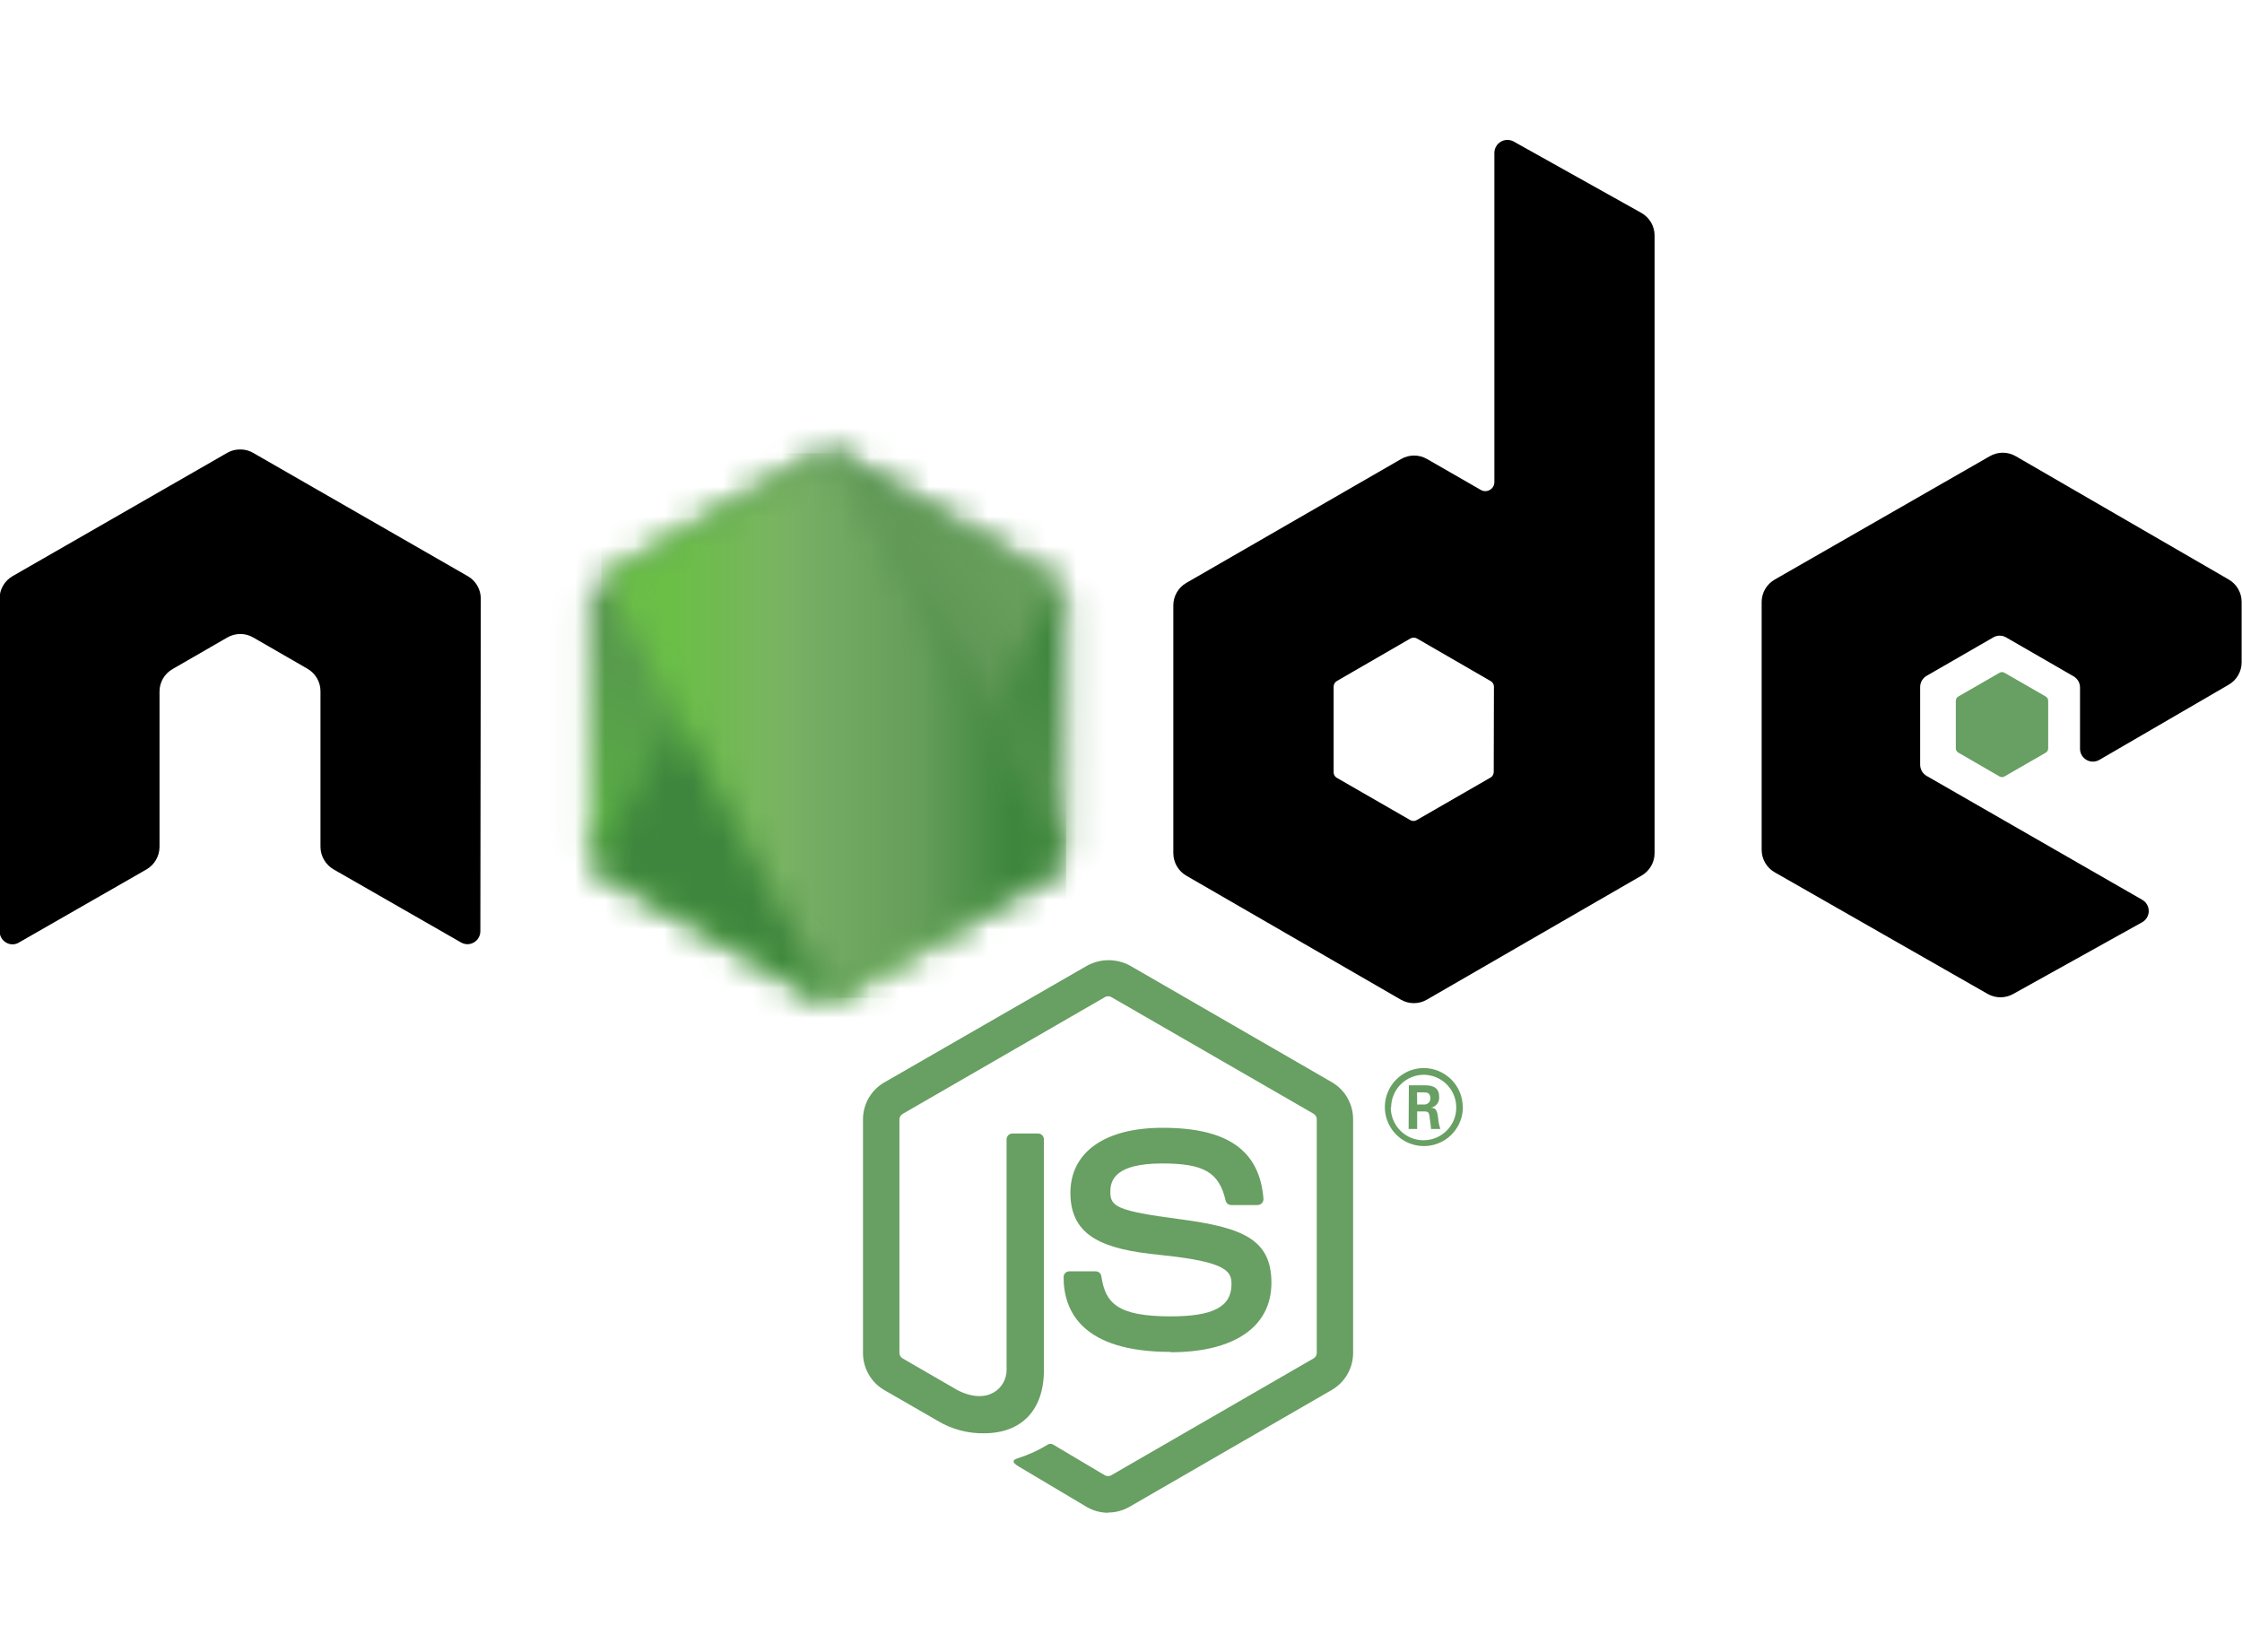 <svg width="76" height="56" viewBox="0 0 76 56" fill="none" xmlns="http://www.w3.org/2000/svg">
<g clip-path="url(#clip0_269_203)">
<path d="M37.561 51.277C37.309 51.276 37.061 51.209 36.843 51.083L34.563 49.727C34.221 49.537 34.388 49.468 34.502 49.43C34.86 49.317 35.204 49.16 35.524 48.963C35.55 48.948 35.58 48.941 35.609 48.941C35.639 48.941 35.669 48.948 35.695 48.963L37.454 50.008C37.487 50.025 37.524 50.034 37.561 50.034C37.598 50.034 37.634 50.025 37.667 50.008L44.53 46.044C44.562 46.025 44.589 45.998 44.608 45.965C44.627 45.933 44.636 45.896 44.636 45.858V37.943C44.637 37.905 44.627 37.867 44.608 37.834C44.59 37.8 44.563 37.773 44.53 37.753L37.671 33.797C37.639 33.778 37.602 33.769 37.565 33.769C37.527 33.769 37.491 33.778 37.458 33.797L30.599 37.757C30.566 37.776 30.539 37.803 30.52 37.835C30.5 37.868 30.49 37.905 30.489 37.943V45.862C30.489 45.899 30.499 45.935 30.518 45.967C30.537 45.999 30.563 46.026 30.595 46.044L32.476 47.131C33.499 47.641 34.122 47.04 34.122 46.436V38.619C34.122 38.567 34.143 38.517 34.18 38.48C34.217 38.443 34.267 38.422 34.319 38.422H35.19C35.242 38.422 35.292 38.443 35.329 38.48C35.366 38.517 35.387 38.567 35.387 38.619V46.44C35.387 47.8 34.627 48.583 33.354 48.583C32.797 48.592 32.249 48.443 31.773 48.154L29.972 47.116C29.753 46.988 29.572 46.805 29.446 46.585C29.32 46.365 29.254 46.116 29.254 45.862V37.943C29.254 37.69 29.32 37.441 29.446 37.222C29.572 37.002 29.753 36.82 29.972 36.693L36.858 32.729C37.08 32.61 37.328 32.547 37.58 32.547C37.832 32.547 38.08 32.61 38.302 32.729L45.165 36.693C45.38 36.822 45.559 37.005 45.682 37.225C45.805 37.444 45.869 37.691 45.868 37.943V45.862C45.867 46.115 45.801 46.363 45.675 46.583C45.549 46.802 45.368 46.984 45.149 47.112L38.287 51.076C38.067 51.203 37.818 51.269 37.565 51.27" fill="#689F63"/>
<path d="M39.686 45.825C36.684 45.825 36.054 44.445 36.054 43.29C36.054 43.238 36.074 43.188 36.111 43.15C36.148 43.113 36.199 43.093 36.251 43.093H37.137C37.184 43.092 37.23 43.109 37.267 43.139C37.303 43.17 37.327 43.213 37.334 43.26C37.467 44.164 37.866 44.62 39.683 44.62C41.13 44.62 41.746 44.293 41.746 43.526C41.746 43.085 41.571 42.766 39.325 42.538C37.444 42.352 36.285 41.937 36.285 40.436C36.285 39.053 37.452 38.228 39.409 38.228C41.605 38.228 42.696 38.989 42.829 40.63C42.831 40.658 42.827 40.685 42.818 40.712C42.809 40.738 42.795 40.762 42.776 40.782C42.757 40.802 42.735 40.818 42.71 40.829C42.685 40.84 42.658 40.846 42.631 40.847H41.738C41.693 40.847 41.649 40.831 41.614 40.803C41.579 40.775 41.554 40.735 41.545 40.691C41.328 39.741 40.811 39.437 39.401 39.437C37.824 39.437 37.638 39.988 37.638 40.398C37.638 40.9 37.855 41.044 39.987 41.325C42.118 41.607 43.099 42.002 43.099 43.484C43.099 44.966 41.852 45.836 39.679 45.836M48.039 37.438H48.263C48.292 37.441 48.321 37.438 48.349 37.429C48.377 37.42 48.402 37.405 48.423 37.385C48.445 37.365 48.461 37.341 48.472 37.314C48.483 37.287 48.489 37.258 48.487 37.229C48.487 37.028 48.347 37.028 48.271 37.028H48.035L48.039 37.438ZM47.758 36.788H48.263C48.438 36.788 48.784 36.788 48.784 37.168C48.795 37.256 48.772 37.344 48.719 37.415C48.667 37.486 48.589 37.533 48.502 37.548C48.708 37.548 48.719 37.697 48.749 37.886C48.758 38.016 48.783 38.144 48.825 38.267H48.51C48.51 38.198 48.453 37.818 48.453 37.799C48.434 37.715 48.404 37.674 48.297 37.674H48.039V38.267H47.75L47.758 36.788ZM47.146 37.526C47.143 37.745 47.205 37.961 47.325 38.145C47.445 38.33 47.616 38.474 47.818 38.561C48.02 38.647 48.244 38.672 48.46 38.631C48.676 38.591 48.875 38.487 49.032 38.333C49.189 38.18 49.297 37.983 49.342 37.767C49.386 37.552 49.366 37.329 49.284 37.125C49.202 36.921 49.061 36.746 48.879 36.623C48.697 36.499 48.483 36.433 48.263 36.431C47.97 36.432 47.689 36.549 47.482 36.756C47.275 36.963 47.158 37.244 47.157 37.537M49.589 37.537C49.587 37.798 49.508 38.052 49.361 38.268C49.215 38.484 49.008 38.652 48.766 38.75C48.524 38.849 48.259 38.873 48.003 38.821C47.748 38.769 47.513 38.643 47.329 38.458C47.145 38.273 47.02 38.038 46.969 37.782C46.919 37.526 46.945 37.261 47.045 37.02C47.145 36.779 47.314 36.572 47.531 36.427C47.747 36.282 48.002 36.204 48.263 36.203C48.613 36.204 48.949 36.344 49.197 36.592C49.445 36.839 49.584 37.175 49.585 37.526" fill="#689F63"/>
<path d="M16.298 20.29C16.297 20.135 16.257 19.984 16.179 19.851C16.102 19.717 15.991 19.606 15.857 19.53L8.58 15.35C8.458 15.279 8.321 15.24 8.181 15.236H8.105C7.963 15.24 7.825 15.279 7.702 15.35L0.425 19.53C0.292 19.607 0.181 19.718 0.104 19.851C0.027 19.984 -0.015 20.136 -0.016 20.29L-0.012 31.568C-0.013 31.645 0.007 31.721 0.045 31.787C0.083 31.854 0.138 31.91 0.205 31.948C0.27 31.989 0.346 32.01 0.423 32.01C0.5 32.01 0.576 31.989 0.642 31.948L4.966 29.47C5.099 29.393 5.21 29.282 5.287 29.149C5.365 29.016 5.406 28.864 5.407 28.71V23.44C5.407 23.285 5.448 23.134 5.525 23.001C5.603 22.867 5.714 22.757 5.848 22.68L7.706 21.608C7.84 21.531 7.992 21.49 8.147 21.49C8.3 21.49 8.451 21.53 8.584 21.608L10.423 22.668C10.557 22.745 10.668 22.856 10.745 22.989C10.823 23.123 10.864 23.274 10.864 23.428V28.707C10.865 28.861 10.906 29.012 10.984 29.145C11.061 29.278 11.172 29.389 11.305 29.467L15.625 31.944C15.692 31.984 15.768 32.005 15.846 32.005C15.923 32.005 15.999 31.984 16.066 31.944C16.132 31.905 16.187 31.85 16.225 31.783C16.263 31.716 16.283 31.641 16.283 31.564L16.298 20.29ZM50.635 26.168C50.635 26.207 50.625 26.245 50.605 26.278C50.586 26.312 50.558 26.339 50.524 26.358L48.024 27.798C47.99 27.818 47.953 27.828 47.914 27.828C47.875 27.828 47.837 27.818 47.804 27.798L45.303 26.358C45.272 26.337 45.247 26.309 45.231 26.276C45.214 26.242 45.206 26.205 45.208 26.168V23.276C45.208 23.238 45.218 23.201 45.236 23.167C45.255 23.134 45.282 23.106 45.315 23.086L47.811 21.642C47.845 21.623 47.883 21.613 47.921 21.613C47.96 21.613 47.998 21.623 48.032 21.642L50.532 23.086C50.565 23.106 50.593 23.133 50.612 23.167C50.632 23.2 50.642 23.238 50.642 23.276L50.635 26.168ZM51.311 4.797C51.244 4.76 51.169 4.741 51.093 4.742C51.017 4.743 50.942 4.764 50.877 4.802C50.811 4.84 50.756 4.895 50.718 4.961C50.679 5.026 50.658 5.101 50.657 5.177V16.341C50.657 16.395 50.643 16.448 50.616 16.494C50.589 16.541 50.55 16.579 50.504 16.606C50.457 16.633 50.404 16.647 50.351 16.648C50.297 16.648 50.244 16.634 50.198 16.607L48.374 15.559C48.24 15.482 48.089 15.441 47.935 15.441C47.781 15.441 47.629 15.482 47.496 15.559L40.215 19.758C40.081 19.834 39.97 19.945 39.893 20.078C39.815 20.212 39.774 20.363 39.774 20.518V28.923C39.775 29.077 39.816 29.229 39.893 29.362C39.971 29.495 40.081 29.606 40.215 29.683L47.488 33.886C47.622 33.963 47.773 34.003 47.927 34.003C48.081 34.003 48.232 33.963 48.366 33.886L55.647 29.679C55.78 29.602 55.891 29.492 55.969 29.358C56.046 29.225 56.087 29.073 56.088 28.919V7.974C56.086 7.818 56.043 7.666 55.964 7.533C55.884 7.4 55.771 7.289 55.635 7.214L51.311 4.797ZM75.551 23.208C75.684 23.131 75.795 23.02 75.871 22.886C75.948 22.753 75.988 22.602 75.988 22.448V20.404C75.988 20.25 75.948 20.099 75.871 19.965C75.795 19.832 75.684 19.721 75.551 19.644L68.331 15.464C68.197 15.386 68.045 15.345 67.89 15.345C67.736 15.345 67.584 15.386 67.45 15.464L60.157 19.647C60.024 19.724 59.912 19.835 59.835 19.968C59.758 20.102 59.717 20.253 59.717 20.407V28.809C59.718 28.964 59.759 29.115 59.837 29.249C59.915 29.382 60.027 29.493 60.161 29.569L67.381 33.692C67.513 33.766 67.661 33.805 67.812 33.805C67.964 33.805 68.112 33.766 68.244 33.692L72.618 31.26C72.685 31.222 72.741 31.167 72.779 31.1C72.818 31.033 72.839 30.957 72.839 30.88C72.839 30.803 72.818 30.727 72.779 30.66C72.741 30.594 72.685 30.538 72.618 30.5L65.31 26.301C65.243 26.263 65.188 26.208 65.149 26.141C65.11 26.074 65.09 25.998 65.09 25.921V23.288C65.09 23.211 65.11 23.135 65.149 23.068C65.188 23.001 65.243 22.946 65.31 22.908L67.59 21.593C67.656 21.56 67.728 21.544 67.801 21.547C67.874 21.549 67.945 21.571 68.008 21.608L70.288 22.923C70.355 22.961 70.411 23.017 70.45 23.083C70.488 23.15 70.509 23.226 70.509 23.303V25.374C70.508 25.452 70.528 25.528 70.566 25.596C70.605 25.663 70.66 25.719 70.728 25.758C70.795 25.797 70.872 25.817 70.949 25.816C71.027 25.815 71.103 25.794 71.17 25.754L75.551 23.208Z" fill="black"/>
<path d="M67.781 22.804C67.807 22.789 67.836 22.781 67.865 22.781C67.894 22.781 67.923 22.789 67.948 22.804L69.347 23.609C69.372 23.624 69.393 23.645 69.408 23.67C69.423 23.696 69.43 23.724 69.43 23.754V25.369C69.43 25.398 69.423 25.427 69.408 25.452C69.393 25.477 69.372 25.498 69.347 25.513L67.948 26.319C67.923 26.333 67.894 26.341 67.865 26.341C67.836 26.341 67.807 26.333 67.781 26.319L66.387 25.513C66.361 25.499 66.339 25.478 66.323 25.453C66.308 25.427 66.3 25.398 66.299 25.369V23.754C66.299 23.724 66.307 23.696 66.322 23.67C66.337 23.645 66.358 23.624 66.383 23.609L67.781 22.804Z" fill="#689F63"/>
<mask id="mask0_269_203" style="mask-type:luminance" maskUnits="userSpaceOnUse" x="19" y="15" width="18" height="19">
<path d="M27.606 15.484L20.386 19.664C20.253 19.741 20.142 19.852 20.066 19.985C19.989 20.119 19.949 20.27 19.949 20.424V28.784C19.949 28.938 19.989 29.09 20.066 29.223C20.142 29.356 20.253 29.467 20.386 29.544L27.606 33.724C27.739 33.8 27.89 33.841 28.043 33.841C28.197 33.841 28.347 33.8 28.48 33.724L35.7 29.544C35.834 29.467 35.944 29.356 36.021 29.223C36.098 29.09 36.138 28.938 36.137 28.784V20.424C36.138 20.27 36.098 20.119 36.021 19.985C35.944 19.852 35.834 19.741 35.7 19.664L28.48 15.484C28.347 15.408 28.195 15.367 28.041 15.367C27.887 15.367 27.736 15.408 27.602 15.484" fill="white"/>
</mask>
<g mask="url(#mask0_269_203)">
<path d="M43.481 18.951L23.087 8.961L12.629 30.294L33.023 40.292L43.481 18.951Z" fill="url(#paint0_linear_269_203)"/>
</g>
<mask id="mask1_269_203" style="mask-type:luminance" maskUnits="userSpaceOnUse" x="20" y="15" width="16" height="19">
<path d="M20.111 29.306C20.182 29.397 20.27 29.473 20.37 29.53L26.594 33.118L27.628 33.71C27.781 33.798 27.957 33.838 28.133 33.824C28.191 33.82 28.248 33.81 28.304 33.794L35.923 19.818C35.863 19.754 35.794 19.701 35.718 19.658L30.979 16.922L28.475 15.482C28.404 15.441 28.327 15.411 28.247 15.391L20.111 29.306Z" fill="white"/>
</mask>
<g mask="url(#mask1_269_203)">
<path d="M11.3 21.899L25.702 41.39L44.748 27.33L30.346 7.828L11.3 21.899Z" fill="url(#paint1_linear_269_203)"/>
</g>
<mask id="mask2_269_203" style="mask-type:luminance" maskUnits="userSpaceOnUse" x="20" y="15" width="17" height="19">
<path d="M27.958 15.367C27.835 15.379 27.716 15.417 27.608 15.477L20.388 19.657L28.171 33.831C28.28 33.816 28.386 33.78 28.482 33.725L35.702 29.545C35.811 29.482 35.905 29.396 35.978 29.293C36.051 29.19 36.101 29.072 36.124 28.948L28.209 15.379C28.149 15.373 28.09 15.373 28.03 15.379H27.962" fill="white"/>
</mask>
<g mask="url(#mask2_269_203)">
<path d="M20.388 15.367V33.824H36.139V15.367H20.388Z" fill="url(#paint2_linear_269_203)"/>
</g>
</g>
<defs>
<linearGradient id="paint0_linear_269_203" x1="33.284" y1="12.996" x2="22.87" y2="34.243" gradientUnits="userSpaceOnUse">
<stop offset="0.3" stop-color="#3E863D"/>
<stop offset="0.5" stop-color="#55934F"/>
<stop offset="0.8" stop-color="#5AAD45"/>
</linearGradient>
<linearGradient id="paint1_linear_269_203" x1="18.754" y1="31.106" x2="37.694" y2="17.112" gradientUnits="userSpaceOnUse">
<stop offset="0.57" stop-color="#3E863D"/>
<stop offset="0.72" stop-color="#619857"/>
<stop offset="1" stop-color="#76AC64"/>
</linearGradient>
<linearGradient id="paint2_linear_269_203" x1="20.493" y1="24.473" x2="35.794" y2="24.473" gradientUnits="userSpaceOnUse">
<stop offset="0.16" stop-color="#6BBF47"/>
<stop offset="0.38" stop-color="#79B461"/>
<stop offset="0.47" stop-color="#75AC64"/>
<stop offset="0.7" stop-color="#659E5A"/>
<stop offset="0.9" stop-color="#3E863D"/>
</linearGradient>
<clipPath id="clip0_269_203">
<rect width="76" height="54.598" fill="white" transform="translate(0 0.703)"/>
</clipPath>
</defs>
</svg>
